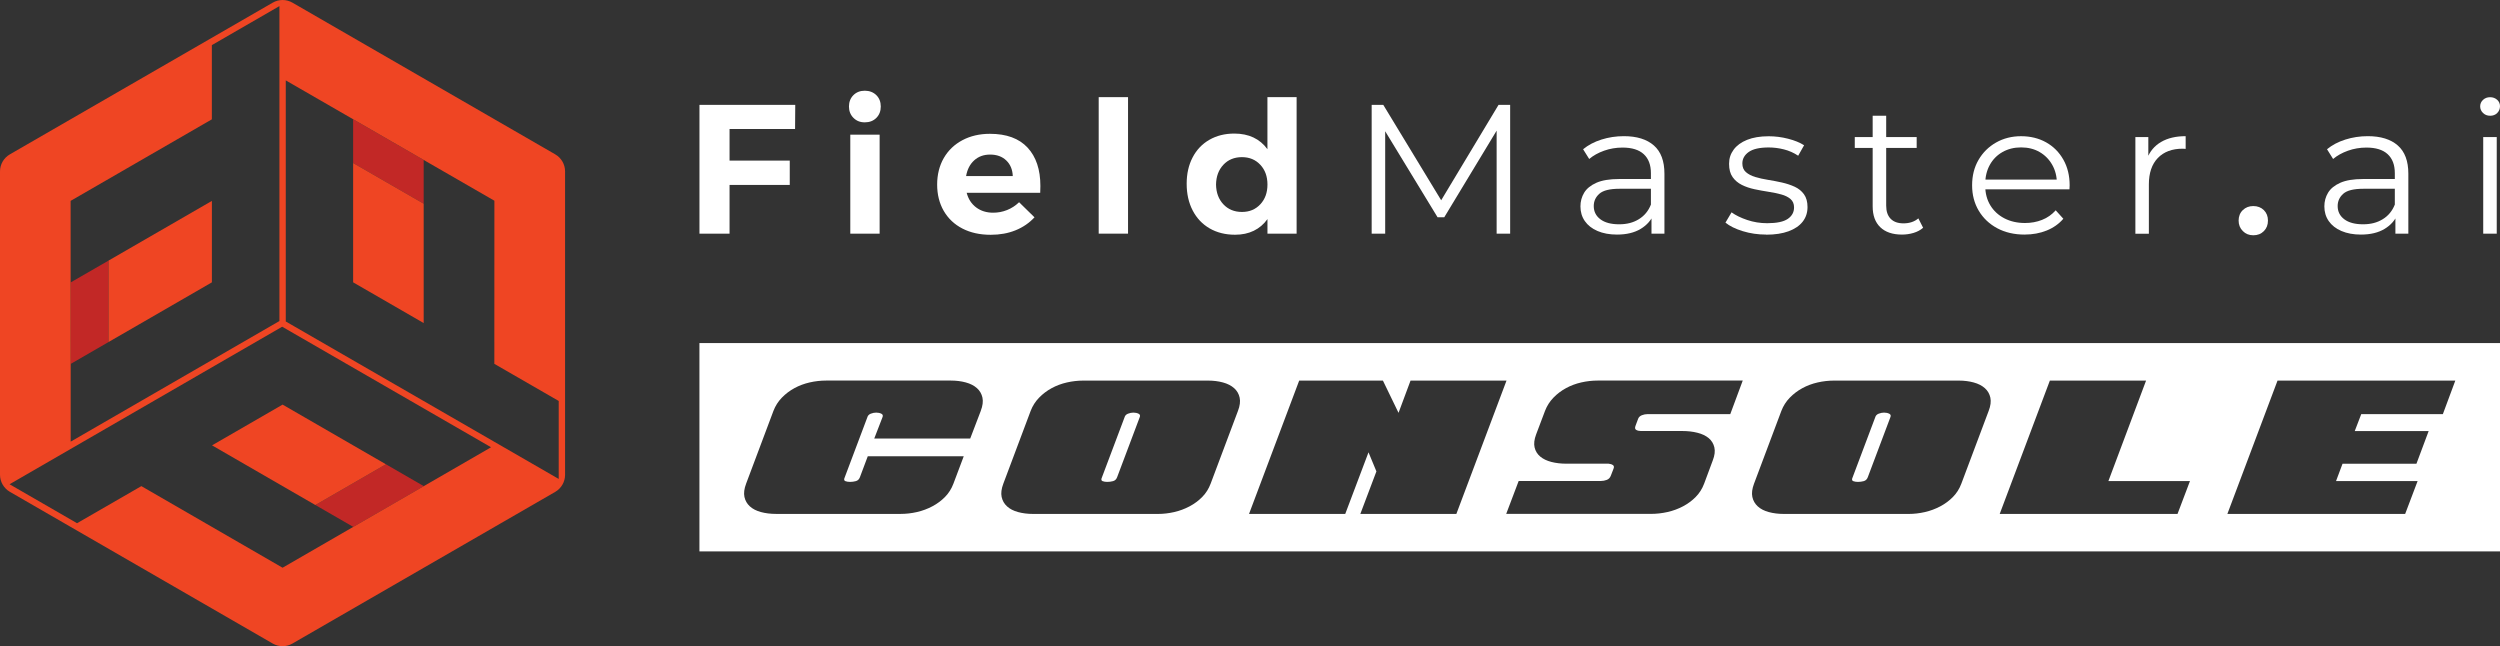 <?xml version="1.0" encoding="UTF-8"?>
<svg id="Layer_2" data-name="Layer 2" xmlns="http://www.w3.org/2000/svg" viewBox="0 0 828.39 214.12">
  <rect x="0" y="0" width="828.39" height="214.12" fill="#333333" stroke="none"/>
  <defs>
    <style>
      .cls-1 {
        fill: #fff;
      }

      .cls-2 {
        fill: #ef4523;
      }

      .cls-3 {
        fill: #c22826;
      }
    </style>
  </defs>
  <g id="Layer_1-2" data-name="Layer 1">
    <g>
      <polygon class="cls-3" points="35.96 113.34 23.41 120.59 23.4 93.59 35.96 86.35 35.96 113.34"/>
      <polygon class="cls-3" points="140.39 53.01 140.39 67.5 117.01 54.02 117.01 39.52 140.39 53.01"/>
      <polygon class="cls-3" points="140.42 161.09 117.06 174.59 104.5 167.34 127.87 153.84 140.42 161.09"/>
      <polygon class="cls-2" points="127.87 153.84 104.5 167.34 104.49 167.34 70.26 147.57 93.64 134.07 127.87 153.84"/>
      <polygon class="cls-2" points="140.39 67.5 140.39 107.05 117.01 93.55 117.01 54.02 140.39 67.5"/>
      <polygon class="cls-2" points="70.21 66.57 70.21 93.56 35.96 113.34 35.96 86.35 70.21 66.57"/>
      <path class="cls-2" d="M183.97,51.14L96.9,.88c-2.02-1.17-4.51-1.17-6.53,0L3.26,51.15c-2.02,1.17-3.26,3.32-3.26,5.66v100.49c0,2.34,1.25,4.49,3.26,5.66l87.11,50.28c2.02,1.17,4.51,1.17,6.53,0l87.07-50.25c2.02-1.17,3.27-3.33,3.27-5.66V56.79c0-2.33-1.25-4.49-3.27-5.65Zm-113.77-11.6V14.95L92.59,2.02V106.38L23.42,146.34v-25.75s-.02-27-.02-27v-27.03s46.8-27.02,46.8-27.02Zm92.25,108.82l-22.03,12.73-23.37,13.5-23.42,13.53-46.79-27.04-21.31,12.29-22.36-12.91,90.33-52.2,69.21,39.94-.27,.14Zm22.68,10.34l-90.44-52.18V26.63l.28,.17,22.04,12.71,23.38,13.49,23.43,13.51-.02,54.05,21.33,12.3v25.83Z"/>
    </g>
    <g>
      <path class="cls-1" d="M231.76,34.75h31.75l-.06,7.99h-21.71v10.48h19.95v8.05h-19.95v16.15h-9.97V34.75Z"/>
      <path class="cls-1" d="M290.37,31.52c.99,.98,1.48,2.24,1.48,3.78s-.5,2.8-1.48,3.78c-.99,.98-2.26,1.46-3.82,1.46s-2.77-.5-3.76-1.49c-.99-1-1.48-2.24-1.48-3.75s.49-2.8,1.48-3.78c.99-.98,2.24-1.46,3.76-1.46s2.83,.49,3.82,1.46Zm-8.62,13.11h9.72v32.8h-9.72V44.63Z"/>
      <path class="cls-1" d="M340.48,48.9c2.84,3.05,4.26,7.29,4.26,12.74,0,.98-.02,1.73-.06,2.25h-24.37c.55,2.07,1.6,3.69,3.16,4.85,1.56,1.16,3.43,1.74,5.62,1.74,1.6,0,3.13-.29,4.61-.88,1.47-.59,2.8-1.45,3.98-2.59l5.11,5c-1.73,1.87-3.82,3.3-6.28,4.3-2.46,1-5.21,1.49-8.24,1.49-3.58,0-6.7-.69-9.37-2.07-2.67-1.38-4.73-3.33-6.19-5.85-1.45-2.52-2.18-5.43-2.18-8.72s.74-6.27,2.21-8.81c1.47-2.54,3.54-4.51,6.19-5.91,2.65-1.4,5.68-2.1,9.09-2.1,5.47,0,9.63,1.52,12.47,4.57Zm-4.89,9.45c-.08-2.15-.8-3.88-2.15-5.18-1.35-1.3-3.13-1.95-5.37-1.95-2.1,0-3.86,.64-5.27,1.92-1.41,1.28-2.3,3.02-2.68,5.21h15.46Z"/>
      <path class="cls-1" d="M364.06,32.19h9.72v45.23h-9.72V32.19Z"/>
      <path class="cls-1" d="M429.64,32.19v45.23h-9.66v-4.82c-1.22,1.71-2.74,3-4.54,3.87-1.81,.88-3.87,1.31-6.19,1.31-3.2,0-6.01-.7-8.43-2.1-2.42-1.4-4.29-3.38-5.62-5.94s-1.99-5.51-1.99-8.84,.65-6.2,1.96-8.72c1.3-2.52,3.16-4.47,5.55-5.85,2.4-1.38,5.15-2.07,8.27-2.07,4.8,0,8.46,1.73,10.98,5.18v-17.25h9.66Zm-12.03,35.51c1.58-1.69,2.37-3.87,2.37-6.55s-.79-4.87-2.37-6.55c-1.58-1.69-3.61-2.53-6.09-2.53s-4.58,.84-6.15,2.53c-1.58,1.69-2.39,3.87-2.43,6.55,.04,2.68,.85,4.87,2.43,6.55s3.63,2.53,6.15,2.53,4.51-.84,6.09-2.53Z"/>
      <path class="cls-1" d="M454.51,77.42V34.75h3.85l20.2,33.28h-2.02l20.01-33.28h3.85v42.67h-4.48V41.52h1.07l-18.43,30.48h-2.21l-18.56-30.48h1.2v35.9h-4.48Z"/>
      <path class="cls-1" d="M535.81,77.73c-2.48,0-4.64-.4-6.47-1.19-1.83-.79-3.23-1.89-4.2-3.29-.97-1.4-1.45-3.02-1.45-4.85,0-1.67,.41-3.18,1.23-4.54,.82-1.36,2.17-2.46,4.04-3.29,1.87-.83,4.39-1.25,7.54-1.25h11.42v3.23h-11.3c-3.2,0-5.42,.55-6.66,1.65-1.24,1.1-1.86,2.46-1.86,4.08,0,1.83,.74,3.29,2.21,4.39,1.47,1.1,3.54,1.65,6.19,1.65s4.7-.56,6.53-1.68c1.83-1.12,3.17-2.73,4.01-4.85l1.01,2.99c-.84,2.11-2.3,3.8-4.39,5.06-2.08,1.26-4.7,1.89-7.86,1.89Zm11.42-.3v-7.07l-.19-1.16v-11.83c0-2.72-.79-4.82-2.37-6.28-1.58-1.46-3.92-2.19-7.04-2.19-2.15,0-4.19,.35-6.12,1.04-1.94,.69-3.58,1.61-4.92,2.74l-2.02-3.23c1.68-1.38,3.7-2.45,6.06-3.2,2.36-.75,4.84-1.13,7.45-1.13,4.29,0,7.61,1.03,9.94,3.08,2.34,2.05,3.5,5.17,3.5,9.36v19.87h-4.29Z"/>
      <path class="cls-1" d="M585.24,77.73c-2.74,0-5.32-.38-7.76-1.13-2.44-.75-4.36-1.7-5.74-2.83l2.02-3.41c1.35,.98,3.07,1.82,5.18,2.53s4.31,1.07,6.63,1.07c3.16,0,5.43-.48,6.82-1.43,1.39-.95,2.08-2.22,2.08-3.81,0-1.18-.39-2.1-1.17-2.77-.78-.67-1.8-1.18-3.06-1.52-1.26-.34-2.67-.64-4.23-.88-1.56-.24-3.1-.53-4.64-.85-1.54-.33-2.94-.8-4.2-1.43-1.26-.63-2.28-1.49-3.06-2.59-.78-1.1-1.17-2.56-1.17-4.39s.5-3.31,1.51-4.69c1.01-1.38,2.49-2.47,4.45-3.26s4.34-1.19,7.16-1.19c2.15,0,4.29,.27,6.44,.82,2.15,.55,3.91,1.27,5.3,2.16l-1.96,3.47c-1.47-.98-3.05-1.68-4.73-2.1-1.68-.43-3.37-.64-5.05-.64-2.99,0-5.19,.5-6.6,1.49-1.41,1-2.12,2.27-2.12,3.81,0,1.22,.39,2.17,1.17,2.86,.78,.69,1.81,1.23,3.09,1.62,1.28,.39,2.69,.7,4.23,.95,1.54,.24,3.07,.54,4.61,.88,1.54,.35,2.94,.81,4.23,1.4,1.28,.59,2.31,1.42,3.09,2.5,.78,1.08,1.17,2.49,1.17,4.24,0,1.87-.54,3.48-1.61,4.85-1.07,1.36-2.63,2.42-4.67,3.17-2.04,.75-4.51,1.13-7.42,1.13Z"/>
      <path class="cls-1" d="M614.59,49.02v-3.6h20.51v3.6h-20.51Zm15.65,28.71c-3.11,0-5.51-.81-7.2-2.44-1.68-1.62-2.52-3.92-2.52-6.89v-30.05h4.48v29.81c0,1.87,.49,3.31,1.48,4.33,.99,1.02,2.41,1.52,4.26,1.52,1.98,0,3.62-.55,4.92-1.65l1.58,3.11c-.88,.77-1.95,1.34-3.19,1.71-1.24,.37-2.52,.55-3.82,.55Z"/>
      <path class="cls-1" d="M670.89,77.73c-3.45,0-6.48-.7-9.09-2.1-2.61-1.4-4.65-3.33-6.12-5.79-1.47-2.46-2.21-5.27-2.21-8.44s.7-5.97,2.12-8.41c1.41-2.44,3.35-4.36,5.81-5.76,2.46-1.4,5.23-2.1,8.3-2.1s5.88,.68,8.3,2.04c2.42,1.36,4.32,3.27,5.71,5.73,1.39,2.46,2.08,5.29,2.08,8.5,0,.2-.01,.42-.03,.64-.02,.22-.03,.46-.03,.7h-28.85v-3.23h26.45l-1.77,1.28c0-2.32-.52-4.38-1.55-6.19-1.03-1.81-2.43-3.22-4.2-4.24-1.77-1.02-3.81-1.52-6.12-1.52s-4.31,.51-6.12,1.52c-1.81,1.02-3.22,2.44-4.23,4.27-1.01,1.83-1.52,3.92-1.52,6.28v.67c0,2.44,.56,4.58,1.67,6.43,1.12,1.85,2.67,3.29,4.67,4.33,2,1.04,4.28,1.55,6.85,1.55,2.02,0,3.9-.34,5.65-1.04,1.75-.69,3.25-1.75,4.51-3.17l2.53,2.8c-1.47,1.71-3.31,3.01-5.52,3.9-2.21,.89-4.64,1.34-7.29,1.34Z"/>
      <path class="cls-1" d="M707.57,77.42V45.42h4.29v8.72l-.44-1.52c.92-2.44,2.48-4.3,4.67-5.58,2.19-1.28,4.9-1.92,8.14-1.92v4.21c-.17,0-.34,0-.51-.03-.17-.02-.34-.03-.5-.03-3.49,0-6.23,1.03-8.21,3.08-1.98,2.05-2.97,4.97-2.97,8.75v16.34h-4.48Z"/>
      <path class="cls-1" d="M750.14,69.62c.9,.89,1.36,2.05,1.36,3.47s-.45,2.59-1.36,3.5c-.91,.92-2.07,1.37-3.5,1.37s-2.55-.47-3.47-1.4c-.93-.93-1.39-2.09-1.39-3.47s.46-2.58,1.39-3.47c.92-.89,2.08-1.34,3.47-1.34s2.6,.45,3.5,1.34Z"/>
      <path class="cls-1" d="M782.31,77.73c-2.48,0-4.64-.4-6.47-1.19-1.83-.79-3.23-1.89-4.2-3.29-.97-1.4-1.45-3.02-1.45-4.85,0-1.67,.41-3.18,1.23-4.54,.82-1.36,2.17-2.46,4.04-3.29,1.87-.83,4.39-1.25,7.54-1.25h11.42v3.23h-11.3c-3.2,0-5.42,.55-6.66,1.65-1.24,1.1-1.86,2.46-1.86,4.08,0,1.83,.74,3.29,2.21,4.39,1.47,1.1,3.54,1.65,6.19,1.65s4.7-.56,6.53-1.68c1.83-1.12,3.17-2.73,4.01-4.85l1.01,2.99c-.84,2.11-2.3,3.8-4.39,5.06-2.08,1.26-4.7,1.89-7.86,1.89Zm11.42-.3v-7.07l-.19-1.16v-11.83c0-2.72-.79-4.82-2.37-6.28-1.58-1.46-3.92-2.19-7.04-2.19-2.15,0-4.19,.35-6.12,1.04-1.94,.69-3.58,1.61-4.92,2.74l-2.02-3.23c1.68-1.38,3.7-2.45,6.06-3.2,2.36-.75,4.84-1.13,7.45-1.13,4.29,0,7.61,1.03,9.94,3.08,2.34,2.05,3.5,5.17,3.5,9.36v19.87h-4.29Z"/>
      <path class="cls-1" d="M825.1,38.35c-.93,0-1.7-.3-2.33-.91-.63-.61-.95-1.34-.95-2.19s.32-1.57,.95-2.16c.63-.59,1.41-.88,2.33-.88s1.7,.28,2.34,.85c.63,.57,.95,1.28,.95,2.13s-.31,1.65-.92,2.26c-.61,.61-1.4,.91-2.37,.91Zm-2.27,39.07V45.42h4.48v32h-4.48Z"/>
    </g>
    <g>
      <path class="cls-1" d="M626,137.08c-.5-.24-1.07-.36-1.71-.36-.58,0-1.18,.12-1.79,.36s-.99,.65-1.15,1.24l-7.47,19.84c-.32,.68-.25,1.1,.2,1.27,.45,.17,.97,.25,1.55,.25,.64,0,1.27-.08,1.91-.25,.64-.17,1.09-.59,1.35-1.27l7.47-19.84c.26-.58,.15-.99-.36-1.24Z"/>
      <path class="cls-1" d="M377.26,137.08c-.5-.24-1.07-.36-1.71-.36-.58,0-1.18,.12-1.79,.36s-.99,.65-1.15,1.24l-7.47,19.84c-.32,.68-.25,1.1,.2,1.27,.45,.17,.97,.25,1.55,.25,.64,0,1.27-.08,1.91-.25,.64-.17,1.09-.59,1.35-1.27l7.47-19.84c.26-.58,.15-.99-.36-1.24Z"/>
      <path class="cls-1" d="M231.76,113.68v69.04H828.39V113.68H231.76Zm93.23,22.46l-3.5,9.16h-31.8l2.7-6.98c.26-.58,.15-.99-.36-1.24s-1.07-.36-1.71-.36c-.58,0-1.18,.12-1.79,.36s-.99,.65-1.15,1.24l-7.47,19.84c-.32,.68-.25,1.1,.2,1.27,.45,.17,.97,.25,1.55,.25,.64,0,1.27-.08,1.91-.25,.64-.17,1.09-.59,1.35-1.27l2.62-6.98h31.8l-3.42,9.08c-.64,1.7-1.56,3.16-2.78,4.4-1.22,1.24-2.62,2.28-4.21,3.12s-3.29,1.48-5.09,1.89c-1.8,.41-3.6,.62-5.41,.62h-41.26c-1.86,0-3.54-.21-5.05-.62s-2.73-1.04-3.66-1.89c-.93-.85-1.52-1.89-1.79-3.12-.26-1.24-.08-2.7,.56-4.4l9.06-24.13c.64-1.65,1.56-3.1,2.78-4.36s2.61-2.31,4.17-3.16c1.56-.85,3.25-1.48,5.05-1.89,1.8-.41,3.63-.62,5.49-.62h41.26c1.8,0,3.46,.21,4.97,.62,1.51,.41,2.74,1.04,3.7,1.89,.95,.85,1.56,1.9,1.83,3.16,.26,1.26,.08,2.71-.56,4.36Zm85.22,0l-9.06,24.13c-.64,1.7-1.56,3.16-2.78,4.4-1.22,1.24-2.62,2.28-4.21,3.12s-3.29,1.48-5.09,1.89c-1.8,.41-3.6,.62-5.41,.62h-41.26c-1.86,0-3.54-.21-5.05-.62s-2.73-1.04-3.66-1.89c-.93-.85-1.52-1.89-1.79-3.12-.26-1.24-.08-2.7,.56-4.4l9.06-24.13c.64-1.65,1.56-3.1,2.78-4.36s2.61-2.31,4.17-3.16c1.56-.85,3.25-1.48,5.05-1.89,1.8-.41,3.63-.62,5.49-.62h41.26c1.8,0,3.46,.21,4.97,.62,1.51,.41,2.74,1.04,3.7,1.89,.95,.85,1.56,1.9,1.83,3.16,.26,1.26,.08,2.71-.56,4.36Zm40.54,34.16l5.33-14.1-2.62-6.32-7.71,20.42h-31.88l16.62-44.18h27.75l5.17,10.68,3.98-10.68h31.8l-16.62,44.18h-31.8Zm122.59-33.07h-27.51c-.58,0-1.18,.12-1.79,.36-.61,.24-1.02,.63-1.23,1.16l-.87,2.33c-.26,.68-.19,1.14,.24,1.38,.42,.24,.93,.36,1.51,.36h13.75c1.8,0,3.47,.19,5.01,.58,1.54,.39,2.78,.98,3.74,1.78,.95,.8,1.58,1.82,1.87,3.05,.29,1.24,.12,2.68-.52,4.32l-2.86,7.7c-.64,1.7-1.56,3.16-2.78,4.4-1.22,1.24-2.62,2.28-4.21,3.12s-3.3,1.48-5.13,1.89-3.64,.62-5.45,.62h-48.02l4.13-10.9h27.27c.64,0,1.27-.12,1.91-.36,.64-.24,1.09-.7,1.35-1.38l.87-2.25c.26-.58,.21-1.01-.16-1.27s-.85-.42-1.43-.47h-13.91c-1.86,0-3.54-.19-5.05-.58-1.51-.39-2.74-.98-3.7-1.78-.95-.8-1.58-1.8-1.87-3.02-.29-1.21-.12-2.67,.52-4.36l2.94-7.78c.64-1.65,1.56-3.1,2.78-4.36s2.61-2.31,4.17-3.16c1.56-.85,3.25-1.48,5.05-1.89,1.8-.41,3.63-.62,5.49-.62h48.02l-4.13,11.12Zm85.62-1.09l-9.06,24.13c-.64,1.7-1.56,3.16-2.78,4.4-1.22,1.24-2.62,2.28-4.21,3.12s-3.29,1.48-5.09,1.89c-1.8,.41-3.6,.62-5.41,.62h-41.26c-1.86,0-3.54-.21-5.05-.62s-2.73-1.04-3.66-1.89c-.93-.85-1.52-1.89-1.79-3.12-.26-1.24-.08-2.7,.56-4.4l9.06-24.13c.64-1.65,1.56-3.1,2.78-4.36s2.61-2.31,4.17-3.16c1.56-.85,3.25-1.48,5.05-1.89,1.8-.41,3.63-.62,5.49-.62h41.26c1.8,0,3.46,.21,4.97,.62,1.51,.41,2.74,1.04,3.7,1.89,.95,.85,1.56,1.9,1.83,3.16,.26,1.26,.08,2.71-.56,4.36Zm62.56,34.16h-58.91l16.62-44.18h31.88l-12.48,33.28h27.03l-4.13,10.9Zm87.92-33.07h-27.03l-2.15,5.6h24.49l-4.05,10.83h-24.49l-2.15,5.74h27.03l-4.13,10.9h-58.91l16.62-44.18h58.91l-4.13,11.12Z"/>
    </g>
  </g>
</svg>